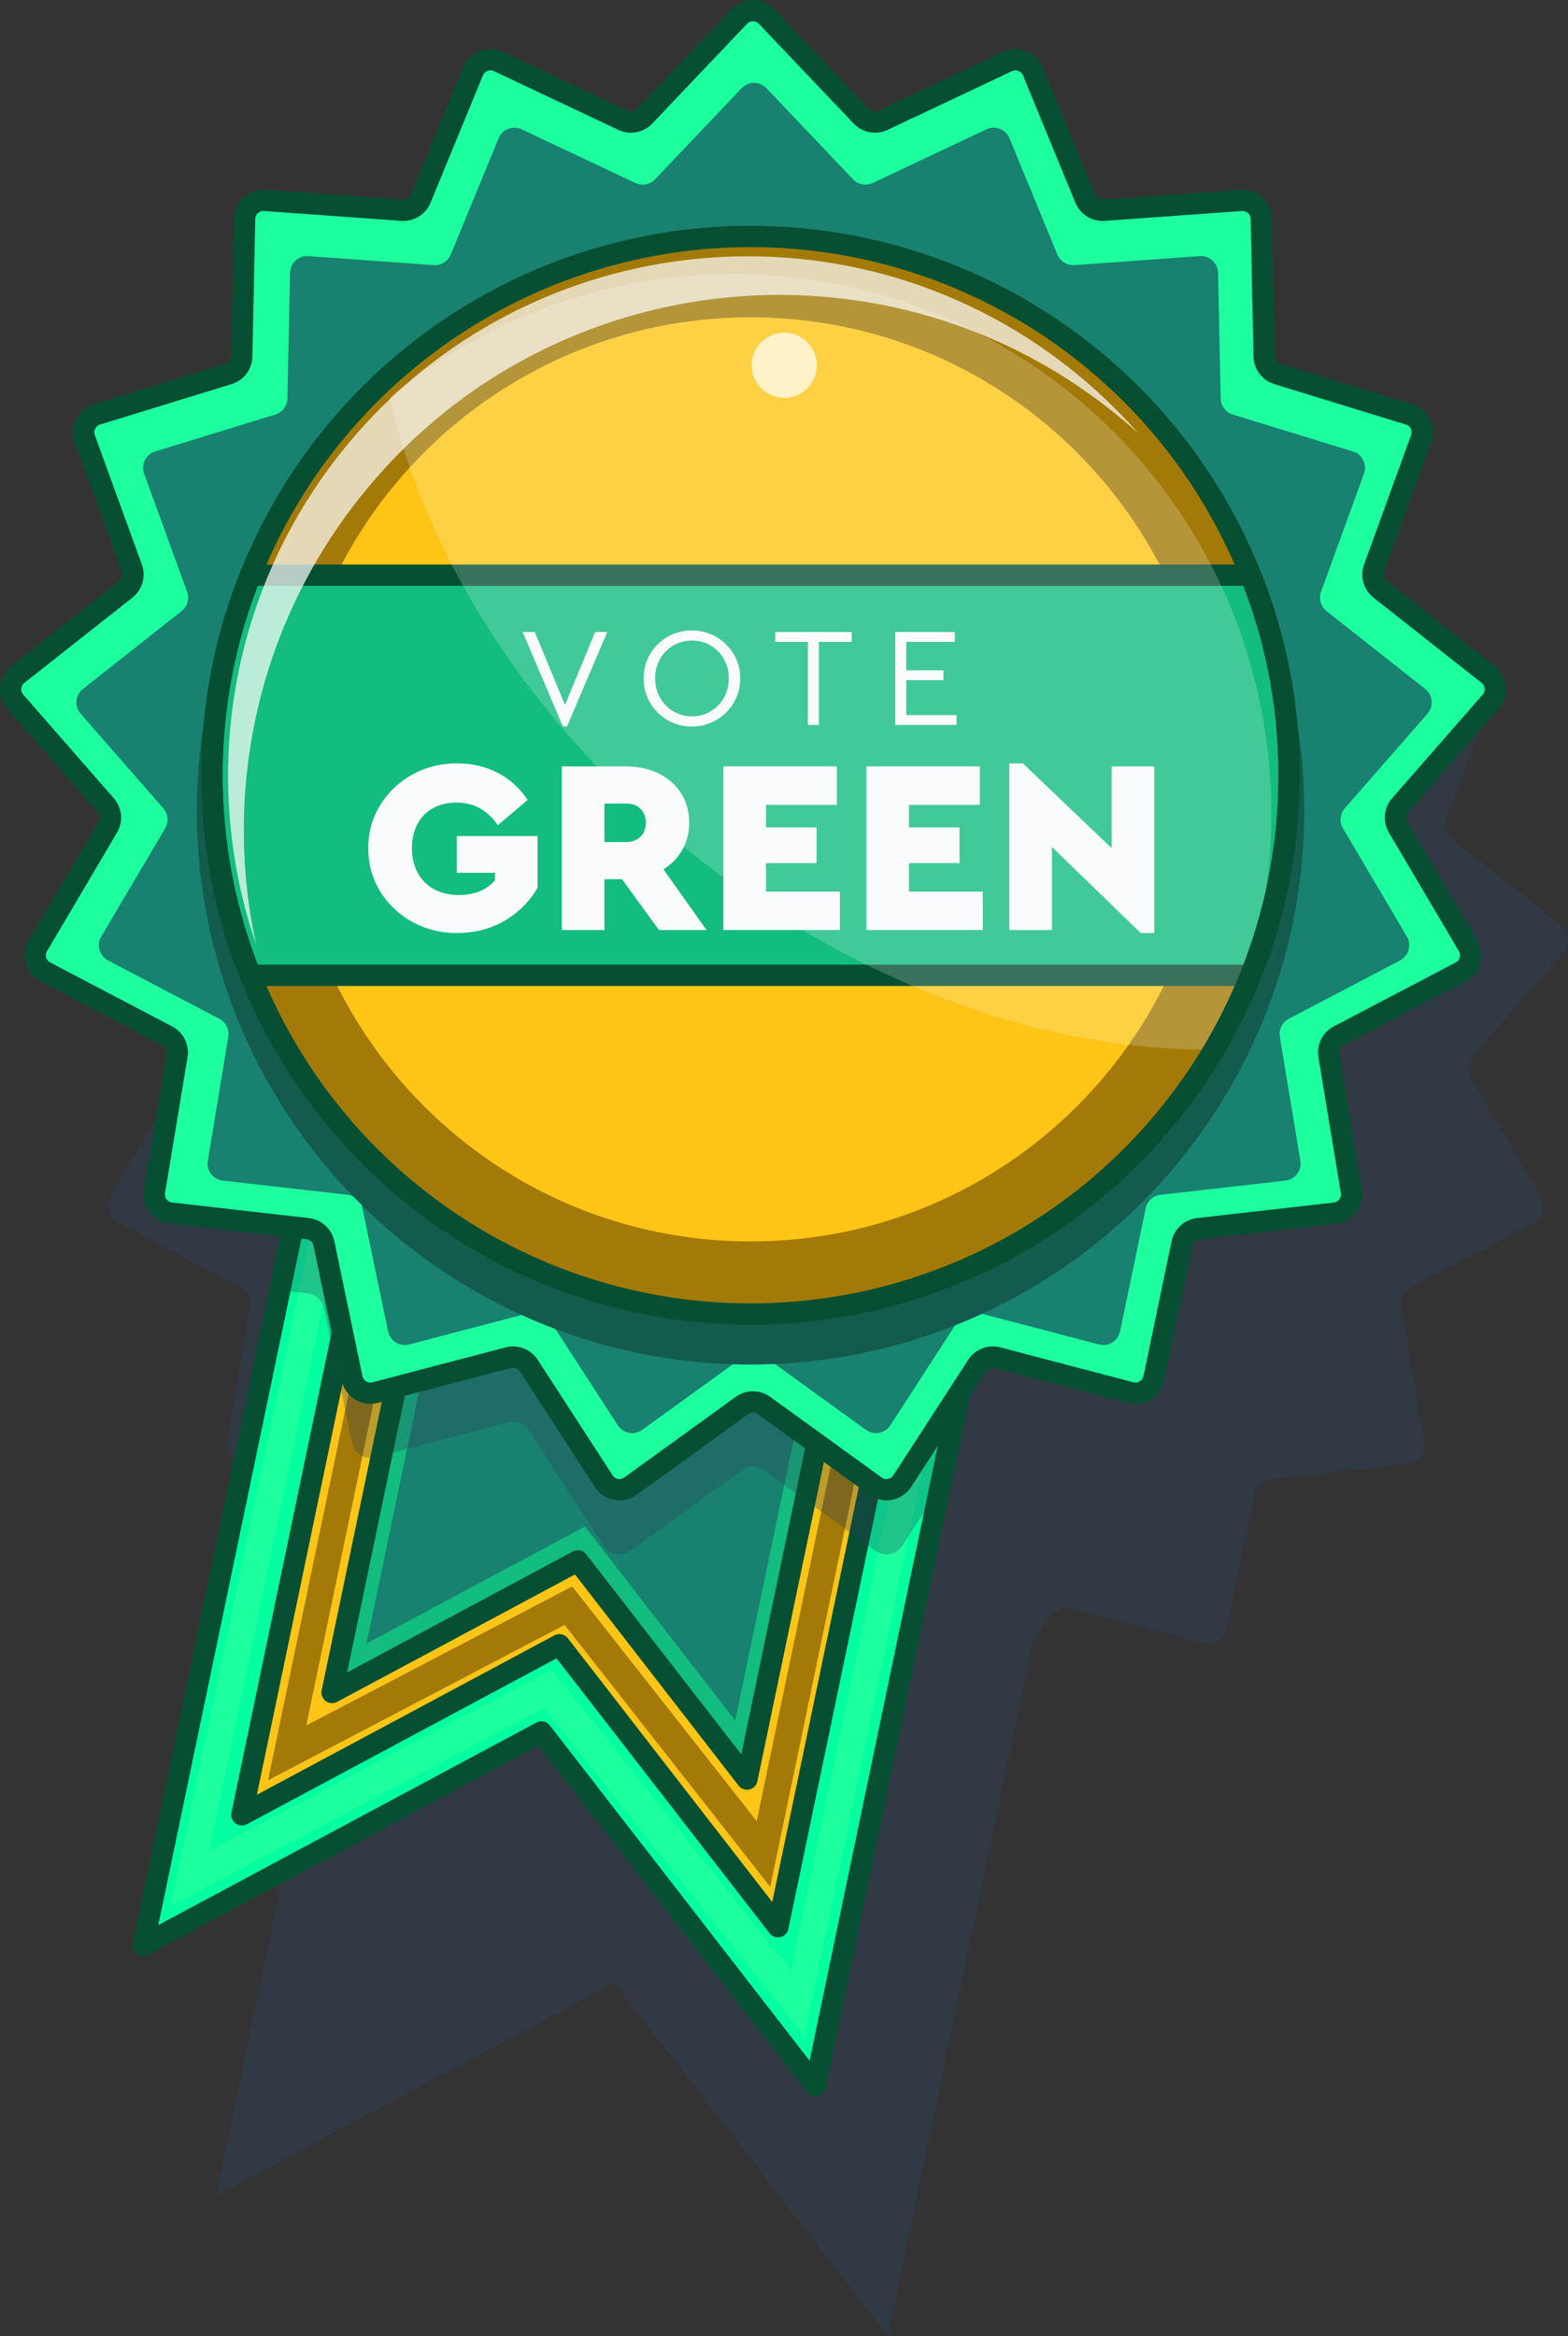 <?xml version="1.0" encoding="UTF-8"?>
<svg id="Layer_2" data-name="Layer 2" xmlns="http://www.w3.org/2000/svg" viewBox="0 0 221.189 329.401">
  <rect x="0" y="0" width="221.189" height="329.401" fill="#333333" stroke="none"/>
  <defs>
    <style>
      .cls-1 {
        fill: #13bc7f;
      }

      .cls-1, .cls-2, .cls-3, .cls-4, .cls-5, .cls-6, .cls-7, .cls-8, .cls-9, .cls-10, .cls-11, .cls-12 {
        stroke-width: 0px;
      }

      .cls-2 {
        fill: #03ff9f;
      }

      .cls-3 {
        fill: #fec517;
      }

      .cls-4 {
        opacity: .2;
      }

      .cls-4, .cls-5 {
        fill: #fff;
      }

      .cls-5 {
        opacity: .71;
      }

      .cls-6 {
        fill: #1dff9f;
      }

      .cls-7 {
        fill: #2a476b;
        opacity: .3;
      }

      .cls-13 {
        fill: none;
        stroke: #064f33;
        stroke-linecap: round;
        stroke-linejoin: round;
        stroke-width: 3px;
      }

      .cls-8 {
        fill: #19816f;
      }

      .cls-9 {
        fill: #135b4d;
      }

      .cls-10 {
        fill: #a37a08;
      }

      .cls-11 {
        fill: #f9fbfd;
      }

      .cls-12 {
        fill: rgba(40, 62, 89, .3);
      }
    </style>
  </defs>
  <g id="Layer_1-2" data-name="Layer 1">
    <g>
      <path class="cls-7" d="M220.534,134.274c.998-1.142.836-2.887-.355-3.826l-15.241-12.017c-.898-.708-1.241-1.912-.85-2.987l6.633-18.24c.518-1.425-.263-2.994-1.713-3.439l-18.553-5.699c-1.093-.336-1.848-1.335-1.872-2.478l-.405-19.405c-.032-1.516-1.327-2.697-2.839-2.588l-19.359,1.388c-1.141.082-2.205-.577-2.64-1.635l-7.387-17.948c-.577-1.402-2.211-2.035-3.583-1.388l-17.551,8.287c-1.034.488-2.265.258-3.053-.571l-13.372-14.068c-1.045-1.099-2.797-1.099-3.842,0l-13.372,14.068c-.788.829-2.019,1.059-3.053.571l-17.551-8.287c-1.371-.648-3.006-.015-3.583,1.388l-7.387,17.948c-.435,1.058-1.5,1.717-2.64,1.635l-19.359-1.388c-1.513-.108-2.808,1.072-2.839,2.588l-.405,19.405c-.024,1.143-.778,2.143-1.872,2.478l-18.553,5.699c-1.45.445-2.231,2.014-1.713,3.439l6.632,18.24c.391,1.075.048,2.279-.85,2.987l-15.241,12.017c-1.191.939-1.353,2.684-.354,3.826l12.774,14.613c.753.861.868,2.108.287,3.092l-9.871,16.711c-.771,1.306-.292,2.991,1.051,3.695l17.19,9.012c1.013.531,1.571,1.652,1.384,2.78l-3.168,19.149c-.248,1.496.809,2.895,2.315,3.066l17.212,1.958-21.126,101.275,56.166-30.074,38.641,49.851,20.39-97.75,2.432-3.75c.622-.96,1.79-1.412,2.896-1.122l18.775,4.921c1.467.385,2.957-.538,3.267-2.023l3.963-19c.233-1.12,1.159-1.963,2.295-2.092l19.285-2.193c1.507-.171,2.563-1.57,2.315-3.066l-3.168-19.149c-.187-1.128.371-2.249,1.384-2.78l17.19-9.012c1.343-.704,1.823-2.39,1.051-3.695l-9.871-16.711c-.582-.985-.466-2.231.287-3.092l12.774-14.613Z"/>
      <polygon class="cls-2" points="115.011 294.066 76.37 244.216 20.204 274.29 58.465 90.87 153.272 110.646 115.011 294.066"/>
      <polygon class="cls-3" points="109.742 271.687 78.918 231.921 34.114 255.912 64.635 109.597 140.262 125.372 109.742 271.687"/>
      <polygon class="cls-13" points="109.742 271.687 78.918 231.921 34.114 255.912 64.635 109.597 140.262 125.372 109.742 271.687"/>
      <path class="cls-6" d="M45.059,168.188l-20.986,100.605,52.669-27.969,36.737,46.345,20.986-100.605-89.406-18.377ZM111.573,277.906l-33.759-42.504-48.341,25.651,18.038-86.472,82.101,16.853-18.038,86.472Z"/>
      <polygon class="cls-1" points="105.372 250.868 81.517 220.092 46.843 238.659 70.463 125.424 128.993 137.633 105.372 250.868"/>
      <path class="cls-8" d="M72.689,131.143l-20.986,100.605,30.807-16.496,21.194,27.343,20.986-100.605-52.001-10.847ZM75.14,137.536l44.696,9.323"/>
      <path class="cls-10" d="M58.791,150.44l-20.986,100.605,41.84-21.919,29.005,36.935,20.986-100.605-70.845-15.016ZM106.744,256.796l-26.028-33.094-37.512,19.602,18.038-86.472,63.54,13.492-18.038,86.472Z"/>
      <path class="cls-12" d="M58.465,90.87l-18.993,91.052,3.93.447c1.136.129,2.062.973,2.295,2.092l3.963,19c.31,1.485,1.8,2.407,3.267,2.023l18.775-4.921c1.106-.29,2.274.162,2.896,1.122l10.559,16.285c.825,1.272,2.548,1.594,3.777.706l15.729-11.371c.927-.67,2.179-.67,3.106,0l15.729,11.371c1.229.889,2.952.567,3.777-.706l5.323-8.21,20.675-99.113-94.807-19.776Z"/>
      <polygon class="cls-13" points="115.011 294.066 76.37 244.216 20.204 274.29 58.465 90.87 153.272 110.646 115.011 294.066"/>
      <polygon class="cls-13" points="105.372 250.868 81.517 220.092 46.843 238.659 70.463 125.424 128.993 137.633 105.372 250.868"/>
      <path class="cls-8" d="M108.136,2.324l13.372,14.068c.788.829,2.019,1.059,3.053.571l17.551-8.287c1.371-.648,3.005-.014,3.583,1.388l7.387,17.948c.435,1.058,1.5,1.717,2.64,1.635l19.359-1.388c1.513-.108,2.808,1.072,2.839,2.588l.405,19.405c.024,1.143.778,2.143,1.872,2.478l18.553,5.699c1.45.445,2.231,2.014,1.713,3.439l-6.633,18.24c-.391,1.075-.048,2.279.85,2.987l15.241,12.017c1.191.939,1.353,2.684.355,3.826l-12.774,14.613c-.753.861-.868,2.108-.287,3.092l9.871,16.711c.771,1.306.292,2.991-1.051,3.695l-17.19,9.012c-1.013.531-1.571,1.652-1.384,2.78l3.168,19.149c.248,1.496-.809,2.895-2.315,3.066l-19.285,2.193c-1.136.129-2.062.973-2.295,2.092l-3.963,19c-.31,1.485-1.8,2.407-3.267,2.023l-18.775-4.921c-1.106-.29-2.274.162-2.896,1.122l-10.559,16.285c-.825,1.272-2.548,1.594-3.777.706l-15.729-11.371c-.927-.67-2.179-.67-3.106,0l-15.729,11.371c-1.229.889-2.952.566-3.777-.706l-10.559-16.285c-.622-.96-1.79-1.412-2.896-1.122l-18.775,4.921c-1.467.385-2.957-.538-3.267-2.023l-3.963-19c-.234-1.12-1.159-1.963-2.295-2.092l-19.285-2.193c-1.507-.171-2.563-1.57-2.315-3.066l3.168-19.149c.187-1.128-.371-2.249-1.384-2.78l-17.19-9.012c-1.343-.704-1.823-2.39-1.051-3.695l9.871-16.711c.582-.985.466-2.231-.287-3.092l-12.774-14.613c-.998-1.142-.836-2.887.355-3.826l15.241-12.017c.898-.708,1.241-1.912.85-2.987l-6.633-18.24c-.518-1.425.263-2.994,1.713-3.439l18.553-5.699c1.093-.336,1.848-1.335,1.872-2.478l.405-19.405c.032-1.516,1.327-2.697,2.839-2.588l19.359,1.388c1.141.082,2.205-.577,2.64-1.635l7.387-17.948c.577-1.402,2.211-2.035,3.583-1.388l17.551,8.287c1.034.488,2.265.258,3.053-.571l13.372-14.068c1.045-1.099,2.797-1.099,3.842,0Z"/>
      <path class="cls-6" d="M210.428,99.907c1-1.143.838-2.891-.355-3.831l-15.264-12.034c-.899-.709-1.243-1.915-.851-2.991l6.642-18.267c.519-1.427-.263-2.998-1.715-3.444l-18.58-5.708c-1.095-.336-1.85-1.337-1.874-2.482l-.405-19.433c-.032-1.518-1.329-2.701-2.844-2.592l-19.388,1.39c-1.142.082-2.208-.578-2.644-1.637l-7.398-17.974c-.578-1.404-2.215-2.038-3.588-1.39l-17.576,8.299c-1.036.489-2.268.259-3.057-.571l-13.391-14.088c-1.046-1.101-2.801-1.101-3.848,0l-13.391,14.088c-.789.83-2.022,1.061-3.057.571l-17.576-8.299c-1.373-.648-3.01-.014-3.588,1.39l-7.398,17.974c-.436,1.059-1.502,1.719-2.644,1.637l-19.388-1.39c-1.515-.109-2.812,1.074-2.844,2.592l-.405,19.433c-.024,1.145-.78,2.146-1.874,2.482l-18.58,5.708c-1.452.446-2.234,2.017-1.715,3.444l6.642,18.267c.391,1.076.048,2.282-.851,2.991l-15.264,12.034c-1.193.94-1.355,2.688-.355,3.831l12.793,14.634c.754.862.87,2.111.287,3.097l-9.886,16.736c-.772,1.308-.292,2.996,1.053,3.701l17.215,9.025c1.014.532,1.573,1.654,1.386,2.784l-3.173,19.177c-.248,1.498.81,2.899,2.319,3.071l19.313,2.196c1.138.129,2.065.974,2.298,2.095l3.969,19.028c.31,1.487,1.802,2.411,3.271,2.026l18.802-4.928c1.108-.29,2.277.163,2.9,1.124l10.575,16.309c.826,1.274,2.551,1.597,3.782.707l15.752-11.388c.928-.671,2.182-.671,3.11,0l15.752,11.388c1.231.89,2.956.567,3.782-.707l10.575-16.309c.623-.961,1.792-1.414,2.9-1.124l18.802,4.928c1.469.385,2.961-.539,3.271-2.026l3.969-19.028c.234-1.121,1.16-1.966,2.298-2.095l19.313-2.196c1.509-.172,2.567-1.572,2.319-3.071l-3.173-19.177c-.187-1.13.372-2.252,1.386-2.784l17.215-9.025c1.345-.705,1.825-2.393,1.053-3.701l-9.886-16.736c-.582-.986-.467-2.235.287-3.097l12.793-14.634ZM189.447,116.801l9.011,15.256c.704,1.192.266,2.731-.96,3.374l-15.693,8.227c-.925.485-1.434,1.508-1.264,2.538l2.892,17.481c.226,1.366-.738,2.643-2.114,2.799l-17.605,2.002c-1.037.118-1.882.888-2.095,1.91l-3.618,17.345c-.283,1.355-1.643,2.197-2.982,1.846l-17.139-4.493c-1.01-.265-2.076.148-2.644,1.024l-9.639,14.867c-.753,1.162-2.326,1.456-3.448.644l-14.359-10.381c-.846-.612-1.989-.612-2.835,0l-14.359,10.381c-1.122.811-2.695.517-3.448-.644l-9.639-14.867c-.568-.876-1.634-1.289-2.644-1.024l-17.139,4.493c-1.339.351-2.699-.491-2.982-1.846l-3.618-17.345c-.213-1.022-1.058-1.792-2.095-1.91l-17.605-2.002c-1.376-.156-2.34-1.433-2.114-2.799l2.892-17.481c.17-1.03-.339-2.053-1.264-2.538l-15.693-8.227c-1.226-.643-1.664-2.182-.96-3.374l9.011-15.256c.531-.899.425-2.037-.262-2.823l-11.661-13.34c-.911-1.042-.764-2.635.324-3.492l13.914-10.97c.82-.646,1.133-1.746.776-2.727l-6.055-16.652c-.473-1.301.24-2.733,1.563-3.14l16.937-5.203c.998-.307,1.687-1.219,1.708-2.262l.369-17.714c.029-1.384,1.211-2.462,2.592-2.363l17.673,1.267c1.041.075,2.013-.527,2.41-1.492l6.744-16.385c.527-1.28,2.019-1.858,3.271-1.267l16.022,7.565c.944.446,2.068.236,2.787-.521l12.207-12.842c.954-1.003,2.554-1.003,3.507,0l12.207,12.842c.719.757,1.843.967,2.787.521l16.022-7.565c1.252-.591,2.744-.013,3.271,1.267l6.744,16.385c.397.965,1.369,1.567,2.41,1.492l17.673-1.267c1.381-.099,2.563.979,2.592,2.363l.369,17.714c.022,1.044.711,1.956,1.709,2.262l16.937,5.203c1.323.407,2.037,1.839,1.563,3.14l-6.055,16.652c-.357.981-.044,2.08.776,2.727l13.914,10.97c1.087.857,1.235,2.45.324,3.492l-11.661,13.34c-.687.786-.793,1.924-.262,2.823Z"/>
      <circle class="cls-9" cx="105.875" cy="114.302" r="78.11"/>
      <circle class="cls-3" cx="105.875" cy="109.317" r="75.975"/>
      <path class="cls-10" d="M105.875,33.343c-41.96,0-75.975,34.015-75.975,75.975s34.015,75.975,75.975,75.975,75.975-34.015,75.975-75.975-34.015-75.975-75.975-75.975ZM105.875,175.053c-35.985,0-65.156-29.171-65.156-65.156s29.171-65.156,65.156-65.156,65.156,29.171,65.156,65.156-29.171,65.156-65.156,65.156Z"/>
      <path class="cls-1" d="M29.9,109.317c0,9.969,1.924,19.489,5.414,28.212h141.12c3.491-8.723,5.414-18.242,5.414-28.212s-1.924-19.489-5.414-28.212H35.315c-3.491,8.723-5.414,18.242-5.414,28.212Z"/>
      <path class="cls-13" d="M29.9,109.317c0,9.969,1.924,19.489,5.414,28.212h141.12c3.491-8.723,5.414-18.242,5.414-28.212s-1.924-19.489-5.414-28.212H35.315c-3.491,8.723-5.414,18.242-5.414,28.212Z"/>
      <path class="cls-13" d="M108.136,2.324l13.372,14.068c.788.829,2.019,1.059,3.053.571l17.551-8.287c1.371-.648,3.005-.014,3.583,1.388l7.387,17.948c.435,1.058,1.5,1.717,2.64,1.635l19.359-1.388c1.513-.108,2.808,1.072,2.839,2.588l.405,19.405c.024,1.143.778,2.143,1.872,2.478l18.553,5.699c1.45.445,2.231,2.014,1.713,3.439l-6.633,18.24c-.391,1.075-.048,2.279.85,2.987l15.241,12.017c1.191.939,1.353,2.684.355,3.826l-12.774,14.613c-.753.861-.868,2.108-.287,3.092l9.871,16.711c.771,1.306.292,2.991-1.051,3.695l-17.19,9.012c-1.013.531-1.571,1.652-1.384,2.78l3.168,19.149c.248,1.496-.809,2.895-2.315,3.066l-19.285,2.193c-1.136.129-2.062.973-2.295,2.092l-3.963,19c-.31,1.485-1.8,2.407-3.267,2.023l-18.775-4.921c-1.106-.29-2.274.162-2.896,1.122l-10.559,16.285c-.825,1.272-2.548,1.594-3.777.706l-15.729-11.371c-.927-.67-2.179-.67-3.106,0l-15.729,11.371c-1.229.889-2.952.566-3.777-.706l-10.559-16.285c-.622-.96-1.79-1.412-2.896-1.122l-18.775,4.921c-1.467.385-2.957-.538-3.267-2.023l-3.963-19c-.234-1.12-1.159-1.963-2.295-2.092l-19.285-2.193c-1.507-.171-2.563-1.57-2.315-3.066l3.168-19.149c.187-1.128-.371-2.249-1.384-2.78l-17.19-9.012c-1.343-.704-1.823-2.39-1.051-3.695l9.871-16.711c.582-.985.466-2.231-.287-3.092l-12.774-14.613c-.998-1.142-.836-2.887.355-3.826l15.241-12.017c.898-.708,1.241-1.912.85-2.987l-6.633-18.24c-.518-1.425.263-2.994,1.713-3.439l18.553-5.699c1.093-.336,1.848-1.335,1.872-2.478l.405-19.405c.032-1.516,1.327-2.697,2.839-2.588l19.359,1.388c1.141.082,2.205-.577,2.64-1.635l7.387-17.948c.577-1.402,2.211-2.035,3.583-1.388l17.551,8.287c1.034.488,2.265.258,3.053-.571l13.372-14.068c1.045-1.099,2.797-1.099,3.842,0Z"/>
      <path class="cls-4" d="M98.388,120.944c23.204,18.295,49.807,27.401,73.246,27.053,15.416-31.456,7.398-70.466-21.225-93.033s-68.427-21.261-95.418,1.068c5.13,22.873,20.193,46.617,43.397,64.912Z"/>
      <path class="cls-5" d="M50.611,70.348c25.823-32.753,73.308-38.37,106.061-12.547,1.348,1.063,2.645,2.166,3.901,3.299-2.907-3.307-6.15-6.399-9.732-9.223-31.786-25.061-77.871-19.61-102.932,12.177-16,20.293-19.56,46.413-11.774,69.17-4.64-21.296-.072-44.424,14.476-62.876Z"/>
      <circle class="cls-13" cx="105.875" cy="109.317" r="75.975"/>
      <circle class="cls-5" cx="110.63" cy="51.508" r="4.597"/>
      <g>
        <path class="cls-11" d="M85.659,89.119l-5.677,13.321h-.576l-5.678-13.321h1.707l4.269,10.283,4.248-10.283h1.707Z"/>
        <path class="cls-11" d="M97.597,88.901c3.673-.06,6.889,3.018,6.81,6.77.079,3.752-3.137,6.829-6.81,6.77-3.712.079-6.869-3.058-6.789-6.77-.08-3.752,3.077-6.829,6.789-6.77ZM97.616,90.33c-2.958,0-5.201,2.283-5.201,5.32s2.243,5.36,5.201,5.36c2.879.04,5.241-2.362,5.182-5.36.06-2.957-2.303-5.38-5.182-5.32Z"/>
        <path class="cls-11" d="M113.962,90.509h-4.605v-1.39h10.779v1.39h-4.625v11.713h-1.549v-11.713Z"/>
        <path class="cls-11" d="M126.296,89.119h8.397v1.39h-6.85v4.011h5.241v1.39h-5.241v4.923h7.088v1.39h-8.636v-13.103Z"/>
      </g>
      <g>
        <path class="cls-11" d="M64.506,107.65c4.229,0,7.69,1.818,9.928,5.14l-4.195,3.565c-1.503-2.098-3.32-3.182-5.838-3.182-3.88,0-6.292,2.553-6.292,6.433,0,3.95,2.552,6.607,6.642,6.607,2.202,0,3.95-.77,5.069-2.062v-1.084h-5.384v-5.174h11.396v7.271c-1.084,1.923-2.622,3.461-4.614,4.649-1.993,1.153-4.23,1.748-6.712,1.748-6.922.104-12.655-5.279-12.55-11.956-.105-6.642,5.628-12.061,12.55-11.956Z"/>
        <path class="cls-11" d="M92.957,131.142l-5.209-7.166h-2.481v7.166h-6.013v-23.072h9.054c5.139,0,8.914,3.146,8.914,7.936,0,2.832-1.363,5.174-3.636,6.572l6.083,8.564h-6.712ZM85.267,118.732h3.076c1.678,0,2.762-1.084,2.762-2.727s-1.084-2.691-2.762-2.691h-3.076v5.418Z"/>
        <path class="cls-11" d="M102.043,108.07h16.011v5.419h-9.998v3.181h7.131v5.034h-7.131v4.02h10.417v5.419h-16.43v-23.072Z"/>
        <path class="cls-11" d="M122.211,108.07h16.011v5.419h-9.998v3.181h7.131v5.034h-7.131v4.02h10.417v5.419h-16.43v-23.072Z"/>
        <path class="cls-11" d="M162.829,108.07v23.492h-1.923l-12.515-12.131v11.711h-6.013v-23.492h1.922l12.516,11.956v-11.536h6.013Z"/>
      </g>
    </g>
  </g>
</svg>